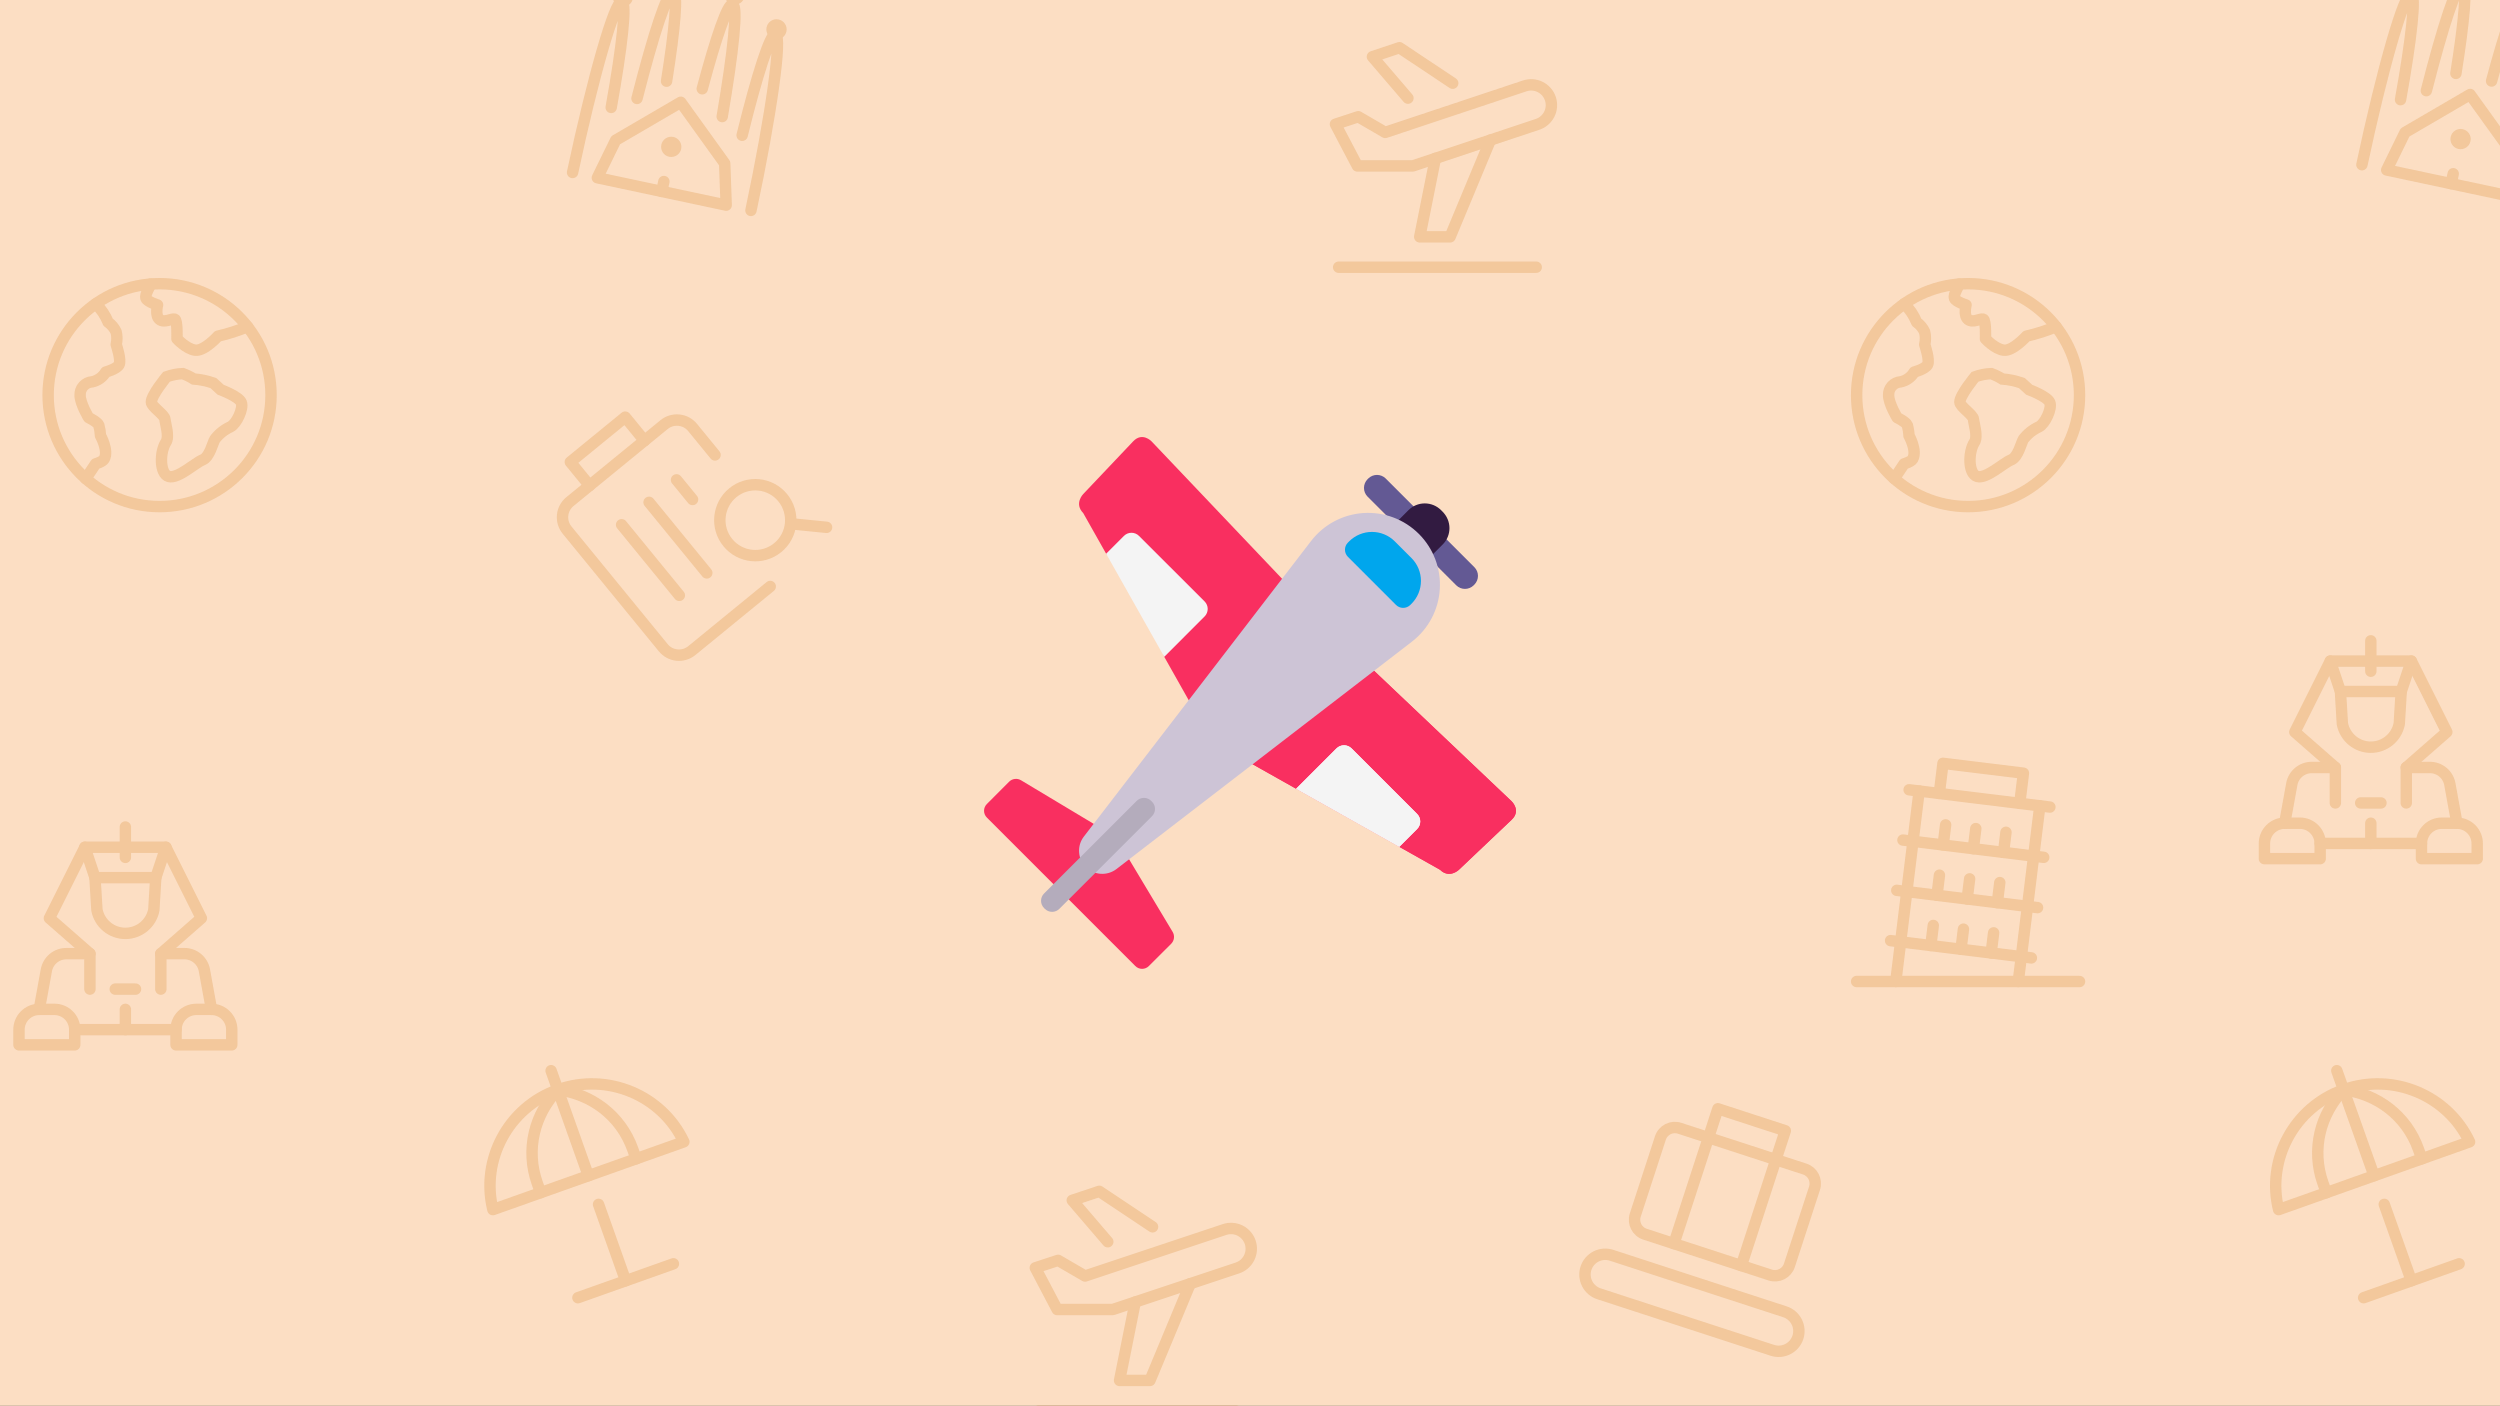 <svg width="658" height="370" viewBox="0 0 658 370" fill="none" xmlns="http://www.w3.org/2000/svg">
<rect x="0" y="0" width="658" height="370" fill="#333333" stroke="none"/>
<g clip-path="url(#clip0_1613_14309)">
<rect width="658" height="370" fill="#FCDEC3"/>
<path d="M384 228.908L397.87 215.748C400.415 213.333 397.87 210.913 397.87 210.913L349.47 164.998L324 197.948L379 228.908C381.5 231.363 384 228.908 384 228.908ZM298.25 116.163L285.1 130.038C285.1 130.038 282.645 132.538 285.1 135.038L291.14 145.743L301.5 154.998L306.405 172.828L316.095 190.018L349.03 164.528L303.08 116.158C303.08 116.158 300.665 113.613 298.25 116.163Z" fill="#F92F60"/>
<path d="M397.87 215.75L384 228.91C384 228.91 381.5 231.365 379 228.91L368.305 222.89L359 210L341.145 207.6L324 197.95L349.47 165L397.87 210.915C397.87 210.915 400.415 213.335 397.87 215.75ZM293.87 220.65L294 220.52L293.675 220.32L293.48 220L293.35 220.13L268.715 205.355C268.226 205.066 267.655 204.947 267.091 205.018C266.527 205.088 266.003 205.344 265.6 205.745L259.765 211.595C259.523 211.829 259.33 212.11 259.198 212.42C259.067 212.73 258.999 213.063 258.999 213.4C258.999 213.737 259.067 214.07 259.198 214.38C259.33 214.69 259.523 214.971 259.765 215.205L298.795 254.235C299.029 254.478 299.309 254.671 299.619 254.803C299.929 254.935 300.263 255.003 300.6 255.003C300.937 255.003 301.271 254.935 301.581 254.803C301.891 254.671 302.171 254.478 302.405 254.235L308.255 248.4C308.656 247.997 308.912 247.473 308.982 246.909C309.053 246.345 308.934 245.774 308.645 245.285L293.87 220.65Z" fill="#F92F60"/>
<path d="M383.305 154.073C383.912 154.667 384.728 154.999 385.577 154.999C386.427 154.999 387.243 154.667 387.85 154.073L388.075 153.848C388.669 153.24 389.002 152.425 389.002 151.575C389.002 150.726 388.669 149.91 388.075 149.303L364.695 125.923C364.088 125.329 363.272 124.996 362.422 124.996C361.573 124.996 360.757 125.329 360.15 125.923L359.925 126.148C359.331 126.755 358.998 127.571 358.998 128.42C358.998 129.27 359.331 130.085 359.925 130.693L383.305 154.073Z" fill="#635994"/>
<path d="M368.295 222.877L372.985 218.192C373.245 217.932 373.451 217.624 373.592 217.284C373.733 216.944 373.805 216.58 373.805 216.212C373.805 215.845 373.733 215.481 373.592 215.141C373.451 214.801 373.245 214.492 372.985 214.232L355.73 196.977C355.47 196.717 355.161 196.511 354.822 196.37C354.482 196.23 354.118 196.157 353.75 196.157C353.382 196.157 353.018 196.23 352.678 196.37C352.339 196.511 352.03 196.717 351.77 196.977L341.15 207.597L368.295 222.877Z" fill="white"/>
<path d="M379.725 143.296L370.525 152.496L361.5 143.481L370.7 134.281C371.264 133.715 371.934 133.266 372.672 132.959C373.41 132.653 374.201 132.495 375 132.495C375.799 132.495 376.59 132.653 377.328 132.959C378.066 133.266 378.736 133.715 379.3 134.281L379.665 134.646C382.1 137.081 382.1 140.921 379.725 143.296Z" fill="#321B41"/>
<path d="M371.6 168.901L293.865 228.726C292.686 229.632 291.219 230.079 289.735 229.987C288.252 229.894 286.852 229.267 285.795 228.221C284.739 227.171 284.105 225.77 284.013 224.284C283.921 222.798 284.377 221.329 285.295 220.156L345.075 142.396C346.713 140.259 348.788 138.497 351.162 137.227C353.536 135.957 356.154 135.208 358.841 135.031C361.527 134.854 364.221 135.253 366.741 136.201C369.261 137.149 371.549 138.624 373.453 140.528C375.357 142.431 376.833 144.72 377.781 147.239C378.73 149.759 379.129 152.453 378.952 155.139C378.776 157.826 378.028 160.444 376.758 162.818C375.489 165.192 373.726 167.268 371.59 168.906L371.6 168.901Z" fill="#CDC4D6"/>
<path d="M303.185 214.849L278.845 239.184C278.594 239.442 278.293 239.647 277.961 239.787C277.629 239.927 277.273 239.999 276.913 239.999C276.552 239.999 276.196 239.927 275.864 239.787C275.532 239.647 275.232 239.442 274.98 239.184L274.815 239.019C274.557 238.768 274.352 238.467 274.213 238.135C274.073 237.804 274.001 237.447 274.001 237.087C274.001 236.727 274.073 236.37 274.213 236.038C274.352 235.706 274.557 235.406 274.815 235.154L299.155 210.814C299.407 210.557 299.707 210.352 300.039 210.212C300.371 210.072 300.727 210 301.088 210C301.448 210 301.804 210.072 302.136 210.212C302.468 210.352 302.769 210.557 303.02 210.814L303.185 210.979C303.443 211.231 303.648 211.531 303.788 211.863C303.927 212.195 303.999 212.552 303.999 212.912C303.999 213.272 303.927 213.629 303.788 213.96C303.648 214.292 303.443 214.598 303.185 214.849Z" fill="#B4ACBC"/>
<path d="M367.41 159.198L354.75 146.538C354.266 146.043 353.995 145.378 353.995 144.685C353.995 143.993 354.266 143.328 354.75 142.833L355.12 142.463C356.712 140.886 358.862 140.001 361.102 140.001C363.343 140.001 365.493 140.886 367.085 142.463L371.535 146.913C373.111 148.505 373.995 150.655 373.995 152.895C373.995 155.136 373.111 157.285 371.535 158.878L371.16 159.248C370.654 159.736 369.975 160.004 369.272 159.994C368.569 159.985 367.903 159.699 367.41 159.198Z" fill="#00A6ED"/>
<path d="M295.82 141.05L291.135 145.74L306.435 172.875L317.05 162.25C317.31 161.989 317.516 161.681 317.656 161.341C317.796 161.001 317.868 160.637 317.868 160.269C317.867 159.901 317.794 159.537 317.653 159.197C317.512 158.858 317.305 158.549 317.045 158.29L299.78 141.045C299.52 140.785 299.211 140.579 298.872 140.438C298.532 140.297 298.168 140.225 297.8 140.225C297.432 140.225 297.068 140.297 296.728 140.438C296.389 140.579 296.08 140.79 295.82 141.05ZM372.98 218.195L368.295 222.88L341.145 207.6L351.77 196.98C352.03 196.72 352.339 196.514 352.678 196.373C353.018 196.232 353.382 196.16 353.75 196.16C354.118 196.16 354.482 196.232 354.822 196.373C355.161 196.514 355.47 196.72 355.73 196.98L372.98 214.23C373.241 214.49 373.448 214.799 373.589 215.139C373.73 215.479 373.803 215.844 373.803 216.212C373.803 216.581 373.73 216.945 373.589 217.286C373.448 217.626 373.241 217.935 372.98 218.195Z" fill="#F4F4F4"/>
<g opacity="0.2" clip-path="url(#clip1_1613_14309)">
<path d="M467.414 305.22L469.894 297.613L452.146 291.828L449.667 299.434" stroke="#CB6E00" stroke-width="3" stroke-miterlimit="10" stroke-linecap="round" stroke-linejoin="round"/>
<path d="M475.02 307.7L442.061 296.956C439.96 296.271 437.703 297.419 437.018 299.519L430.406 319.802C429.721 321.902 430.869 324.16 432.969 324.845L465.929 335.589C468.03 336.273 470.287 335.126 470.972 333.025L477.584 312.742C478.268 310.642 477.121 308.384 475.02 307.7Z" stroke="#CB6E00" stroke-width="3" stroke-miterlimit="10" stroke-linecap="round" stroke-linejoin="round"/>
<path d="M469.788 345.261L424.152 330.384C422.807 329.946 421.343 330.06 420.082 330.701C418.821 331.342 417.866 332.457 417.428 333.802C416.99 335.147 417.103 336.611 417.744 337.872C418.385 339.133 419.501 340.087 420.846 340.526L466.482 355.402C467.827 355.841 469.291 355.727 470.552 355.086C471.813 354.445 472.768 353.329 473.206 351.985C473.644 350.64 473.531 349.176 472.89 347.915C472.249 346.654 471.133 345.699 469.788 345.261Z" stroke="#CB6E00" stroke-width="3" stroke-miterlimit="10" stroke-linecap="round" stroke-linejoin="round"/>
<path d="M449.667 299.435L440.576 327.324" stroke="#CB6E00" stroke-width="3" stroke-miterlimit="10" stroke-linecap="round" stroke-linejoin="round"/>
<path d="M467.414 305.22L458.323 333.109" stroke="#CB6E00" stroke-width="3" stroke-miterlimit="10" stroke-linecap="round" stroke-linejoin="round"/>
</g>
<g opacity="0.2" clip-path="url(#clip2_1613_14309)">
<path d="M146.833 286.834L145.048 281.808" stroke="#CB6E00" stroke-width="3" stroke-miterlimit="10" stroke-linecap="round" stroke-linejoin="round"/>
<path d="M146.833 286.833C140.706 293.178 138.254 302.523 141.404 311.398C141.707 312.251 141.85 312.655 142.296 313.911" stroke="#CB6E00" stroke-width="3" stroke-miterlimit="10" stroke-linecap="round" stroke-linejoin="round"/>
<path d="M146.833 286.834C155.588 287.895 163.384 293.603 166.534 302.478C166.837 303.331 166.98 303.734 167.427 304.991" stroke="#CB6E00" stroke-width="3" stroke-miterlimit="10" stroke-linecap="round" stroke-linejoin="round"/>
<path d="M179.992 300.53C174.222 288.278 159.863 282.208 146.833 286.834C133.803 291.459 126.485 305.225 129.731 318.372L179.992 300.53Z" stroke="#CB6E00" stroke-width="3" stroke-miterlimit="10" stroke-linecap="round" stroke-linejoin="round"/>
<path d="M152.109 341.555L177.24 332.634" stroke="#CB6E00" stroke-width="3" stroke-miterlimit="10" stroke-linecap="round" stroke-linejoin="round"/>
<path d="M154.861 309.451L146.833 286.834" stroke="#CB6E00" stroke-width="3" stroke-miterlimit="10" stroke-linecap="round" stroke-linejoin="round"/>
<path d="M164.675 337.094L157.538 316.99" stroke="#CB6E00" stroke-width="3" stroke-miterlimit="10" stroke-linecap="round" stroke-linejoin="round"/>
</g>
<g opacity="0.2" clip-path="url(#clip3_1613_14309)">
<path d="M616.833 286.834L615.048 281.808" stroke="#CB6E00" stroke-width="3" stroke-miterlimit="10" stroke-linecap="round" stroke-linejoin="round"/>
<path d="M616.833 286.833C610.706 293.178 608.254 302.523 611.404 311.398C611.707 312.251 611.85 312.655 612.296 313.911" stroke="#CB6E00" stroke-width="3" stroke-miterlimit="10" stroke-linecap="round" stroke-linejoin="round"/>
<path d="M616.833 286.834C625.588 287.895 633.384 293.603 636.534 302.478C636.837 303.331 636.981 303.734 637.427 304.991" stroke="#CB6E00" stroke-width="3" stroke-miterlimit="10" stroke-linecap="round" stroke-linejoin="round"/>
<path d="M649.992 300.53C644.222 288.278 629.863 282.208 616.833 286.834C603.803 291.459 596.485 305.225 599.731 318.372L649.992 300.53Z" stroke="#CB6E00" stroke-width="3" stroke-miterlimit="10" stroke-linecap="round" stroke-linejoin="round"/>
<path d="M622.109 341.555L647.24 332.634" stroke="#CB6E00" stroke-width="3" stroke-miterlimit="10" stroke-linecap="round" stroke-linejoin="round"/>
<path d="M624.861 309.451L616.833 286.834" stroke="#CB6E00" stroke-width="3" stroke-miterlimit="10" stroke-linecap="round" stroke-linejoin="round"/>
<path d="M634.675 337.094L627.538 316.99" stroke="#CB6E00" stroke-width="3" stroke-miterlimit="10" stroke-linecap="round" stroke-linejoin="round"/>
</g>
<g opacity="0.2" clip-path="url(#clip4_1613_14309)">
<path d="M169.622 115.981L164.558 109.787L150.107 121.603L155.171 127.796" stroke="#CB6E00" stroke-width="3" stroke-miterlimit="10" stroke-linecap="round" stroke-linejoin="round"/>
<path d="M217.553 138.794L208.172 137.853" stroke="#CB6E00" stroke-width="3" stroke-miterlimit="10" stroke-linecap="round" stroke-linejoin="round"/>
<path d="M188.196 119.74L182.288 112.514C181.393 111.419 180.099 110.724 178.692 110.583C177.284 110.442 175.878 110.865 174.783 111.761L150.01 132.016C148.914 132.911 148.22 134.205 148.079 135.612C147.937 137.02 148.361 138.425 149.256 139.521L174.575 170.488C175.47 171.583 176.764 172.277 178.172 172.419C179.579 172.56 180.985 172.136 182.08 171.241L202.725 154.362" stroke="#CB6E00" stroke-width="3" stroke-miterlimit="10" stroke-linecap="round" stroke-linejoin="round"/>
<path d="M204.698 144.136C208.689 140.874 209.279 134.994 206.016 131.003C202.754 127.012 196.874 126.422 192.883 129.685C188.892 132.948 188.302 138.828 191.565 142.818C194.828 146.809 200.708 147.399 204.698 144.136Z" stroke="#CB6E00" stroke-width="3" stroke-miterlimit="10" stroke-linecap="round" stroke-linejoin="round"/>
<path d="M163.61 138.118L178.802 156.698" stroke="#CB6E00" stroke-width="3" stroke-miterlimit="10" stroke-linecap="round" stroke-linejoin="round"/>
<path d="M170.836 132.211L186.027 150.791" stroke="#CB6E00" stroke-width="3" stroke-miterlimit="10" stroke-linecap="round" stroke-linejoin="round"/>
<path d="M178.062 126.303L182.281 131.464" stroke="#CB6E00" stroke-width="3" stroke-miterlimit="10" stroke-linecap="round" stroke-linejoin="round"/>
</g>
<g opacity="0.2">
<path d="M352.333 70.333H404.333" stroke="#CB6E00" stroke-width="3" stroke-miterlimit="10" stroke-linecap="round" stroke-linejoin="round"/>
<path d="M377.796 41.689L373.667 62.333H381.667L392.279 36.861" stroke="#CB6E00" stroke-width="3" stroke-miterlimit="10" stroke-linecap="round" stroke-linejoin="round"/>
<path d="M382.349 21.9L368.333 12.556L361.221 14.926L370.567 25.828" stroke="#CB6E00" stroke-width="3" stroke-miterlimit="10" stroke-linecap="round" stroke-linejoin="round"/>
<path d="M408.059 25.98C407.837 25.316 407.487 24.701 407.028 24.172C406.569 23.643 406.011 23.209 405.384 22.896C404.758 22.583 404.075 22.396 403.377 22.346C402.678 22.297 401.977 22.385 401.312 22.607L364.591 34.848L357.493 30.726L351.493 32.691L357.256 43.667H371.864L404.685 32.733C405.351 32.512 405.966 32.162 406.495 31.702C407.025 31.243 407.459 30.684 407.772 30.056C408.086 29.429 408.272 28.746 408.321 28.047C408.371 27.347 408.281 26.645 408.059 25.98Z" stroke="#CB6E00" stroke-width="3" stroke-miterlimit="10" stroke-linecap="round" stroke-linejoin="round"/>
</g>
<g opacity="0.2">
<path d="M273.333 371.333H325.333" stroke="#CB6E00" stroke-width="3" stroke-miterlimit="10" stroke-linecap="round" stroke-linejoin="round"/>
<path d="M298.796 342.689L294.667 363.333H302.667L313.279 337.861" stroke="#CB6E00" stroke-width="3" stroke-miterlimit="10" stroke-linecap="round" stroke-linejoin="round"/>
<path d="M303.349 322.9L289.333 313.556L282.221 315.926L291.567 326.828" stroke="#CB6E00" stroke-width="3" stroke-miterlimit="10" stroke-linecap="round" stroke-linejoin="round"/>
<path d="M329.059 326.98C328.837 326.316 328.487 325.701 328.028 325.172C327.569 324.643 327.011 324.209 326.384 323.896C325.758 323.583 325.075 323.396 324.377 323.346C323.678 323.297 322.977 323.385 322.312 323.607L285.591 335.848L278.493 331.725L272.493 333.691L278.256 344.667H292.864L325.685 333.733C326.351 333.512 326.966 333.162 327.495 332.702C328.025 332.243 328.459 331.684 328.772 331.056C329.086 330.429 329.272 329.746 329.321 329.047C329.371 328.347 329.281 327.645 329.059 326.98Z" stroke="#CB6E00" stroke-width="3" stroke-miterlimit="10" stroke-linecap="round" stroke-linejoin="round"/>
</g>
<g opacity="0.2">
<path d="M488.667 258.334H547.333" stroke="#CB6E00" stroke-width="3" stroke-miterlimit="10" stroke-linecap="round" stroke-linejoin="round"/>
<path d="M511.441 222.403L512.091 217.109" stroke="#CB6E00" stroke-width="3" stroke-miterlimit="10" stroke-linecap="round" stroke-linejoin="round"/>
<path d="M519.381 223.379L520.031 218.084" stroke="#CB6E00" stroke-width="3" stroke-miterlimit="10" stroke-linecap="round" stroke-linejoin="round"/>
<path d="M527.321 224.354L527.972 219.061" stroke="#CB6E00" stroke-width="3" stroke-miterlimit="10" stroke-linecap="round" stroke-linejoin="round"/>
<path d="M502.479 207.87L539.533 212.419" stroke="#CB6E00" stroke-width="3" stroke-miterlimit="10" stroke-linecap="round" stroke-linejoin="round"/>
<path d="M500.853 221.103L537.909 225.653" stroke="#CB6E00" stroke-width="3" stroke-miterlimit="10" stroke-linecap="round" stroke-linejoin="round"/>
<path d="M509.816 235.638L510.465 230.345" stroke="#CB6E00" stroke-width="3" stroke-miterlimit="10" stroke-linecap="round" stroke-linejoin="round"/>
<path d="M517.756 236.613L518.407 231.319" stroke="#CB6E00" stroke-width="3" stroke-miterlimit="10" stroke-linecap="round" stroke-linejoin="round"/>
<path d="M525.696 237.587L526.347 232.294" stroke="#CB6E00" stroke-width="3" stroke-miterlimit="10" stroke-linecap="round" stroke-linejoin="round"/>
<path d="M499.229 234.338L536.284 238.887" stroke="#CB6E00" stroke-width="3" stroke-miterlimit="10" stroke-linecap="round" stroke-linejoin="round"/>
<path d="M508.191 248.87L508.841 243.577" stroke="#CB6E00" stroke-width="3" stroke-miterlimit="10" stroke-linecap="round" stroke-linejoin="round"/>
<path d="M516.132 249.846L516.781 244.553" stroke="#CB6E00" stroke-width="3" stroke-miterlimit="10" stroke-linecap="round" stroke-linejoin="round"/>
<path d="M524.072 250.822L524.721 245.527" stroke="#CB6E00" stroke-width="3" stroke-miterlimit="10" stroke-linecap="round" stroke-linejoin="round"/>
<path d="M497.604 247.571L534.659 252.122" stroke="#CB6E00" stroke-width="3" stroke-miterlimit="10" stroke-linecap="round" stroke-linejoin="round"/>
<path d="M531.593 211.444L532.568 203.504L511.393 200.904L510.419 208.844" stroke="#CB6E00" stroke-width="3" stroke-miterlimit="10" stroke-linecap="round" stroke-linejoin="round"/>
<path d="M505.125 208.195L498.969 258.334" stroke="#CB6E00" stroke-width="3" stroke-miterlimit="10" stroke-linecap="round" stroke-linejoin="round"/>
<path d="M531.209 258.334L536.887 212.094" stroke="#CB6E00" stroke-width="3" stroke-miterlimit="10" stroke-linecap="round" stroke-linejoin="round"/>
</g>
<g opacity="0.2" clip-path="url(#clip5_1613_14309)">
<path d="M175.44 21.369C177.675 7.32 178.454 -1.865 177.189 -2.134L177.159 -2.141C175.725 -2.446 172.016 8.827 167.662 25.909" stroke="#CB6E00" stroke-width="3" stroke-miterlimit="10" stroke-linecap="round" stroke-linejoin="round"/>
<path d="M184.83 23.366C188.504 9.623 191.53 0.915 192.795 1.184L192.825 1.191C194.26 1.496 193.06 13.302 190.086 30.678" stroke="#CB6E00" stroke-width="3" stroke-miterlimit="10" stroke-linecap="round" stroke-linejoin="round"/>
<path d="M160.867 28.277C163.768 12.152 165 0.727 163.668 0.443C161.867 0.06 156.062 20.186 150.701 45.396" stroke="#CB6E00" stroke-width="3" stroke-miterlimit="10" stroke-linecap="round" stroke-linejoin="round"/>
<path d="M195.331 35.606C199.242 19.695 202.766 8.757 204.097 9.041C205.898 9.424 203.012 30.17 197.651 55.38" stroke="#CB6E00" stroke-width="3" stroke-miterlimit="10" stroke-linecap="round" stroke-linejoin="round"/>
<path d="M174.731 47.779L174.176 50.388" stroke="#CB6E00" stroke-width="3" stroke-miterlimit="10" stroke-linecap="round" stroke-linejoin="round"/>
<path d="M176.117 41.259C177.558 41.565 178.974 40.645 179.28 39.205C179.587 37.764 178.667 36.348 177.227 36.042C175.786 35.736 174.37 36.655 174.064 38.096C173.757 39.536 174.677 40.952 176.117 41.259Z" fill="#CB6E00"/>
<path d="M162.049 36.904L179.168 26.913L190.74 43.005L191.13 53.993L176.784 50.943L157.222 46.783L162.049 36.904Z" stroke="#CB6E00" stroke-width="3" stroke-miterlimit="10" stroke-linecap="round" stroke-linejoin="round"/>
<path d="M203.82 10.345C205.261 10.651 206.677 9.731 206.983 8.291C207.289 6.85 206.37 5.434 204.929 5.128C203.489 4.822 202.073 5.741 201.766 7.182C201.46 8.622 202.38 10.038 203.82 10.345Z" fill="#CB6E00"/>
<path d="M192.817 1.189C194.258 1.496 195.674 0.576 195.98 -0.864C196.286 -2.305 195.367 -3.721 193.926 -4.027C192.486 -4.334 191.07 -3.414 190.763 -1.974C190.457 -0.533 191.377 0.883 192.817 1.189Z" fill="#CB6E00"/>
<path d="M163.391 1.747C164.831 2.053 166.247 1.134 166.554 -0.307C166.86 -1.747 165.941 -3.163 164.5 -3.47C163.06 -3.776 161.643 -2.857 161.337 -1.416C161.031 0.024 161.95 1.441 163.391 1.747Z" fill="#CB6E00"/>
</g>
<g opacity="0.2" clip-path="url(#clip6_1613_14309)">
<path d="M646.396 19.325C648.631 5.276 649.41 -3.909 648.145 -4.178L648.115 -4.185C646.681 -4.49 642.972 6.783 638.618 23.865" stroke="#CB6E00" stroke-width="3" stroke-miterlimit="10" stroke-linecap="round" stroke-linejoin="round"/>
<path d="M655.786 21.322C659.461 7.579 662.486 -1.129 663.751 -0.86L663.781 -0.853C665.216 -0.548 664.016 11.258 661.042 28.634" stroke="#CB6E00" stroke-width="3" stroke-miterlimit="10" stroke-linecap="round" stroke-linejoin="round"/>
<path d="M631.823 26.233C634.724 10.108 635.956 -1.317 634.624 -1.601C632.823 -1.984 627.018 18.142 621.657 43.352" stroke="#CB6E00" stroke-width="3" stroke-miterlimit="10" stroke-linecap="round" stroke-linejoin="round"/>
<path d="M645.687 45.735L645.132 48.344" stroke="#CB6E00" stroke-width="3" stroke-miterlimit="10" stroke-linecap="round" stroke-linejoin="round"/>
<path d="M647.073 39.215C648.514 39.521 649.93 38.602 650.236 37.161C650.543 35.721 649.623 34.304 648.183 33.998C646.742 33.692 645.326 34.611 645.02 36.052C644.713 37.492 645.633 38.908 647.073 39.215Z" fill="#CB6E00"/>
<path d="M633.005 34.86L650.124 24.869L661.697 40.962L662.086 51.95L647.74 48.899L628.178 44.739L633.005 34.86Z" stroke="#CB6E00" stroke-width="3" stroke-miterlimit="10" stroke-linecap="round" stroke-linejoin="round"/>
<path d="M634.347 -0.297C635.787 0.009 637.204 -0.91 637.51 -2.351C637.816 -3.791 636.897 -5.207 635.456 -5.514C634.016 -5.82 632.6 -4.901 632.293 -3.46C631.987 -2.019 632.906 -0.603 634.347 -0.297Z" fill="#CB6E00"/>
</g>
<g opacity="0.2">
<path d="M33 271V265.667" stroke="#CB6E00" stroke-width="3" stroke-miterlimit="10" stroke-linecap="round" stroke-linejoin="round"/>
<path d="M14.333 265.667H10.333C8.919 265.667 7.562 266.229 6.562 267.229C5.562 268.229 5 269.586 5 271V275H19.667V271C19.667 269.586 19.105 268.229 18.105 267.229C17.104 266.229 15.748 265.667 14.333 265.667Z" stroke="#CB6E00" stroke-width="3" stroke-miterlimit="10" stroke-linecap="round" stroke-linejoin="round"/>
<path d="M55.667 265.667H51.667C50.252 265.667 48.896 266.229 47.895 267.229C46.895 268.229 46.333 269.586 46.333 271V275H61V271C61 269.586 60.438 268.229 59.438 267.229C58.438 266.229 57.081 265.667 55.667 265.667Z" stroke="#CB6E00" stroke-width="3" stroke-miterlimit="10" stroke-linecap="round" stroke-linejoin="round"/>
<path d="M19.667 271H46.333" stroke="#CB6E00" stroke-width="3" stroke-miterlimit="10" stroke-linecap="round" stroke-linejoin="round"/>
<path d="M10.333 265.667L12.2 255.379C12.424 254.149 13.072 253.038 14.031 252.237C14.991 251.437 16.201 250.999 17.451 251H23.667" stroke="#CB6E00" stroke-width="3" stroke-miterlimit="10" stroke-linecap="round" stroke-linejoin="round"/>
<path d="M55.667 265.667L53.8 255.379C53.576 254.149 52.928 253.038 51.968 252.237C51.009 251.437 49.799 250.999 48.549 251H42.333" stroke="#CB6E00" stroke-width="3" stroke-miterlimit="10" stroke-linecap="round" stroke-linejoin="round"/>
<path d="M33 217.667V225.667" stroke="#CB6E00" stroke-width="3" stroke-miterlimit="10" stroke-linecap="round" stroke-linejoin="round"/>
<path d="M22.333 223L25 231L25.509 239.473C25.843 241.216 26.773 242.787 28.14 243.917C29.508 245.048 31.226 245.666 33 245.666C34.774 245.666 36.492 245.048 37.859 243.917C39.227 242.787 40.157 241.216 40.491 239.473L41 231L43.667 223" stroke="#CB6E00" stroke-width="3" stroke-miterlimit="10" stroke-linecap="round" stroke-linejoin="round"/>
<path d="M25 231H41" stroke="#CB6E00" stroke-width="3" stroke-miterlimit="10" stroke-linecap="round" stroke-linejoin="round"/>
<path d="M30.333 260.334H35.667" stroke="#CB6E00" stroke-width="3" stroke-miterlimit="10" stroke-linecap="round" stroke-linejoin="round"/>
<path d="M23.667 260.333V251L13 241.667L22.333 223H43.667L53 241.667L42.333 251V260.333" stroke="#CB6E00" stroke-width="3" stroke-miterlimit="10" stroke-linecap="round" stroke-linejoin="round"/>
</g>
<g opacity="0.2">
<path d="M624 222V216.667" stroke="#CB6E00" stroke-width="3" stroke-miterlimit="10" stroke-linecap="round" stroke-linejoin="round"/>
<path d="M605.333 216.667H601.333C599.919 216.667 598.562 217.229 597.562 218.229C596.562 219.229 596 220.586 596 222V226H610.667V222C610.667 220.586 610.105 219.229 609.105 218.229C608.104 217.229 606.748 216.667 605.333 216.667Z" stroke="#CB6E00" stroke-width="3" stroke-miterlimit="10" stroke-linecap="round" stroke-linejoin="round"/>
<path d="M646.667 216.667H642.667C641.252 216.667 639.896 217.229 638.895 218.229C637.895 219.229 637.333 220.586 637.333 222V226H652V222C652 220.586 651.438 219.229 650.438 218.229C649.438 217.229 648.081 216.667 646.667 216.667Z" stroke="#CB6E00" stroke-width="3" stroke-miterlimit="10" stroke-linecap="round" stroke-linejoin="round"/>
<path d="M610.667 222H637.333" stroke="#CB6E00" stroke-width="3" stroke-miterlimit="10" stroke-linecap="round" stroke-linejoin="round"/>
<path d="M601.333 216.667L603.2 206.379C603.424 205.149 604.072 204.038 605.031 203.237C605.991 202.437 607.201 201.999 608.451 202H614.667" stroke="#CB6E00" stroke-width="3" stroke-miterlimit="10" stroke-linecap="round" stroke-linejoin="round"/>
<path d="M646.667 216.667L644.8 206.379C644.576 205.149 643.928 204.038 642.969 203.237C642.009 202.437 640.799 201.999 639.549 202H633.333" stroke="#CB6E00" stroke-width="3" stroke-miterlimit="10" stroke-linecap="round" stroke-linejoin="round"/>
<path d="M624 168.667V176.667" stroke="#CB6E00" stroke-width="3" stroke-miterlimit="10" stroke-linecap="round" stroke-linejoin="round"/>
<path d="M613.333 174L616 182L616.509 190.473C616.843 192.216 617.773 193.787 619.14 194.917C620.508 196.048 622.226 196.666 624 196.666C625.774 196.666 627.492 196.048 628.86 194.917C630.227 193.787 631.157 192.216 631.491 190.473L632 182L634.667 174" stroke="#CB6E00" stroke-width="3" stroke-miterlimit="10" stroke-linecap="round" stroke-linejoin="round"/>
<path d="M616 182H632" stroke="#CB6E00" stroke-width="3" stroke-miterlimit="10" stroke-linecap="round" stroke-linejoin="round"/>
<path d="M621.333 211.334H626.667" stroke="#CB6E00" stroke-width="3" stroke-miterlimit="10" stroke-linecap="round" stroke-linejoin="round"/>
<path d="M614.667 211.333V202L604 192.667L613.333 174H634.667L644 192.667L633.333 202V211.333" stroke="#CB6E00" stroke-width="3" stroke-miterlimit="10" stroke-linecap="round" stroke-linejoin="round"/>
</g>
<g opacity="0.2">
<path d="M25.187 79.962C26.609 81.326 27.724 82.978 28.457 84.807C29.367 85.45 30.091 86.321 30.556 87.334C30.837 88.429 30.846 89.576 30.584 90.675C30.584 90.675 32 94.834 31.333 96.001C30.667 97.167 27.833 97.918 27.833 97.918C27.449 98.574 26.931 99.143 26.314 99.588C25.697 100.033 24.994 100.344 24.249 100.502C23.367 100.551 22.54 100.946 21.947 101.601C21.354 102.256 21.044 103.118 21.083 104.001C21.083 106.251 23.333 109.918 23.333 109.918C23.333 109.918 25.667 111.059 26 111.893C26.251 112.798 26.401 113.729 26.447 114.667C26.447 114.667 28.667 118.585 27.416 120.834C27.016 121.551 25.165 122.085 25.165 122.085L22.569 125.978" stroke="#CB6E00" stroke-width="3" stroke-miterlimit="10" stroke-linecap="round" stroke-linejoin="round"/>
<path d="M65.149 85.983C62.632 87.035 60.028 87.868 57.368 88.473C57.368 88.473 53.751 92.499 51.368 92.166C48.985 91.833 46.576 89.166 46.576 89.166C46.576 89.166 46.749 84.251 46 84.001C45.251 83.75 43.251 85.083 42 84.083C40.749 83.083 41.467 80.267 41.467 80.267C41.467 80.267 38.745 79.419 38.412 78.502C38.079 77.585 39.403 75.543 39.655 74.761" stroke="#CB6E00" stroke-width="3" stroke-miterlimit="10" stroke-linecap="round" stroke-linejoin="round"/>
<path d="M63.5 105.918C64.167 107.502 62.248 111.545 60.667 112.334C59.048 113.069 57.637 114.194 56.56 115.609C55.976 116.526 55.209 120.307 53.293 121.058C51.377 121.809 46.833 126.085 44.417 125.418C42.001 124.751 42 119.001 43.667 116.417C44.661 114.874 43.5 111.499 43.416 110.334C43.332 109.169 39.833 107.001 39.832 105.834C39.832 104.001 43.832 99.167 43.832 99.167C45.206 98.672 46.649 98.391 48.109 98.334C49.12 98.702 50.089 99.177 50.999 99.75C52.761 99.882 54.498 100.246 56.165 100.833L58.083 102.582C58.083 102.582 62.833 104.334 63.5 105.918Z" stroke="#CB6E00" stroke-width="3" stroke-miterlimit="10"/>
<path d="M42 133.334C58.2 133.334 71.333 120.201 71.333 104C71.333 87.8 58.2 74.667 42 74.667C25.8 74.667 12.667 87.8 12.667 104C12.667 120.201 25.8 133.334 42 133.334Z" stroke="#CB6E00" stroke-width="3" stroke-miterlimit="10" stroke-linecap="round" stroke-linejoin="round"/>
</g>
<g opacity="0.2">
<path d="M501.187 79.962C502.609 81.326 503.724 82.978 504.457 84.807C505.367 85.45 506.091 86.321 506.556 87.334C506.836 88.429 506.846 89.576 506.584 90.675C506.584 90.675 508 94.834 507.333 96.001C506.667 97.167 503.833 97.918 503.833 97.918C503.449 98.574 502.931 99.143 502.314 99.588C501.697 100.033 500.994 100.344 500.249 100.502C499.367 100.551 498.54 100.946 497.947 101.601C497.354 102.256 497.044 103.118 497.083 104.001C497.083 106.251 499.333 109.918 499.333 109.918C499.333 109.918 501.667 111.059 502 111.893C502.251 112.798 502.401 113.729 502.447 114.667C502.447 114.667 504.667 118.585 503.416 120.834C503.016 121.551 501.165 122.085 501.165 122.085L498.569 125.978" stroke="#CB6E00" stroke-width="3" stroke-miterlimit="10" stroke-linecap="round" stroke-linejoin="round"/>
<path d="M541.149 85.983C538.632 87.035 536.028 87.868 533.368 88.473C533.368 88.473 529.751 92.499 527.368 92.166C524.985 91.833 522.576 89.166 522.576 89.166C522.576 89.166 522.749 84.251 522 84.001C521.251 83.75 519.251 85.083 518 84.083C516.749 83.083 517.467 80.267 517.467 80.267C517.467 80.267 514.745 79.419 514.412 78.502C514.079 77.585 515.403 75.543 515.655 74.761" stroke="#CB6E00" stroke-width="3" stroke-miterlimit="10" stroke-linecap="round" stroke-linejoin="round"/>
<path d="M539.5 105.918C540.167 107.502 538.248 111.545 536.667 112.334C535.048 113.069 533.637 114.194 532.56 115.609C531.976 116.526 531.209 120.307 529.293 121.058C527.377 121.809 522.833 126.085 520.417 125.418C518.001 124.751 518 119.001 519.667 116.417C520.661 114.874 519.5 111.499 519.416 110.334C519.332 109.169 515.833 107.001 515.832 105.834C515.832 104.001 519.832 99.167 519.832 99.167C521.207 98.672 522.649 98.391 524.109 98.334C525.12 98.702 526.089 99.177 526.999 99.75C528.761 99.882 530.498 100.246 532.165 100.833L534.083 102.582C534.083 102.582 538.833 104.334 539.5 105.918Z" stroke="#CB6E00" stroke-width="3" stroke-miterlimit="10"/>
<path d="M518 133.334C534.2 133.334 547.333 120.201 547.333 104C547.333 87.8 534.2 74.667 518 74.667C501.8 74.667 488.667 87.8 488.667 104C488.667 120.201 501.8 133.334 518 133.334Z" stroke="#CB6E00" stroke-width="3" stroke-miterlimit="10" stroke-linecap="round" stroke-linejoin="round"/>
</g>
</g>
<defs>
<clipPath id="clip0_1613_14309">
<rect width="658" height="370" fill="white"/>
</clipPath>
<clipPath id="clip1_1613_14309">
<rect width="64" height="64" fill="white" transform="translate(431.835 281) rotate(18.055)"/>
</clipPath>
<clipPath id="clip2_1613_14309">
<rect width="64" height="64" fill="white" transform="translate(114 290) rotate(-19.544)"/>
</clipPath>
<clipPath id="clip3_1613_14309">
<rect width="64" height="64" fill="white" transform="translate(584 290) rotate(-19.544)"/>
</clipPath>
<clipPath id="clip4_1613_14309">
<rect width="64" height="64" fill="white" transform="translate(135 130.51) rotate(-39.269)"/>
</clipPath>
<clipPath id="clip5_1613_14309">
<rect width="64" height="64" fill="white" transform="translate(155.356 -14.956) rotate(12.005)"/>
</clipPath>
<clipPath id="clip6_1613_14309">
<rect width="64" height="64" fill="white" transform="translate(626.312 -17) rotate(12.005)"/>
</clipPath>
</defs>
</svg>
